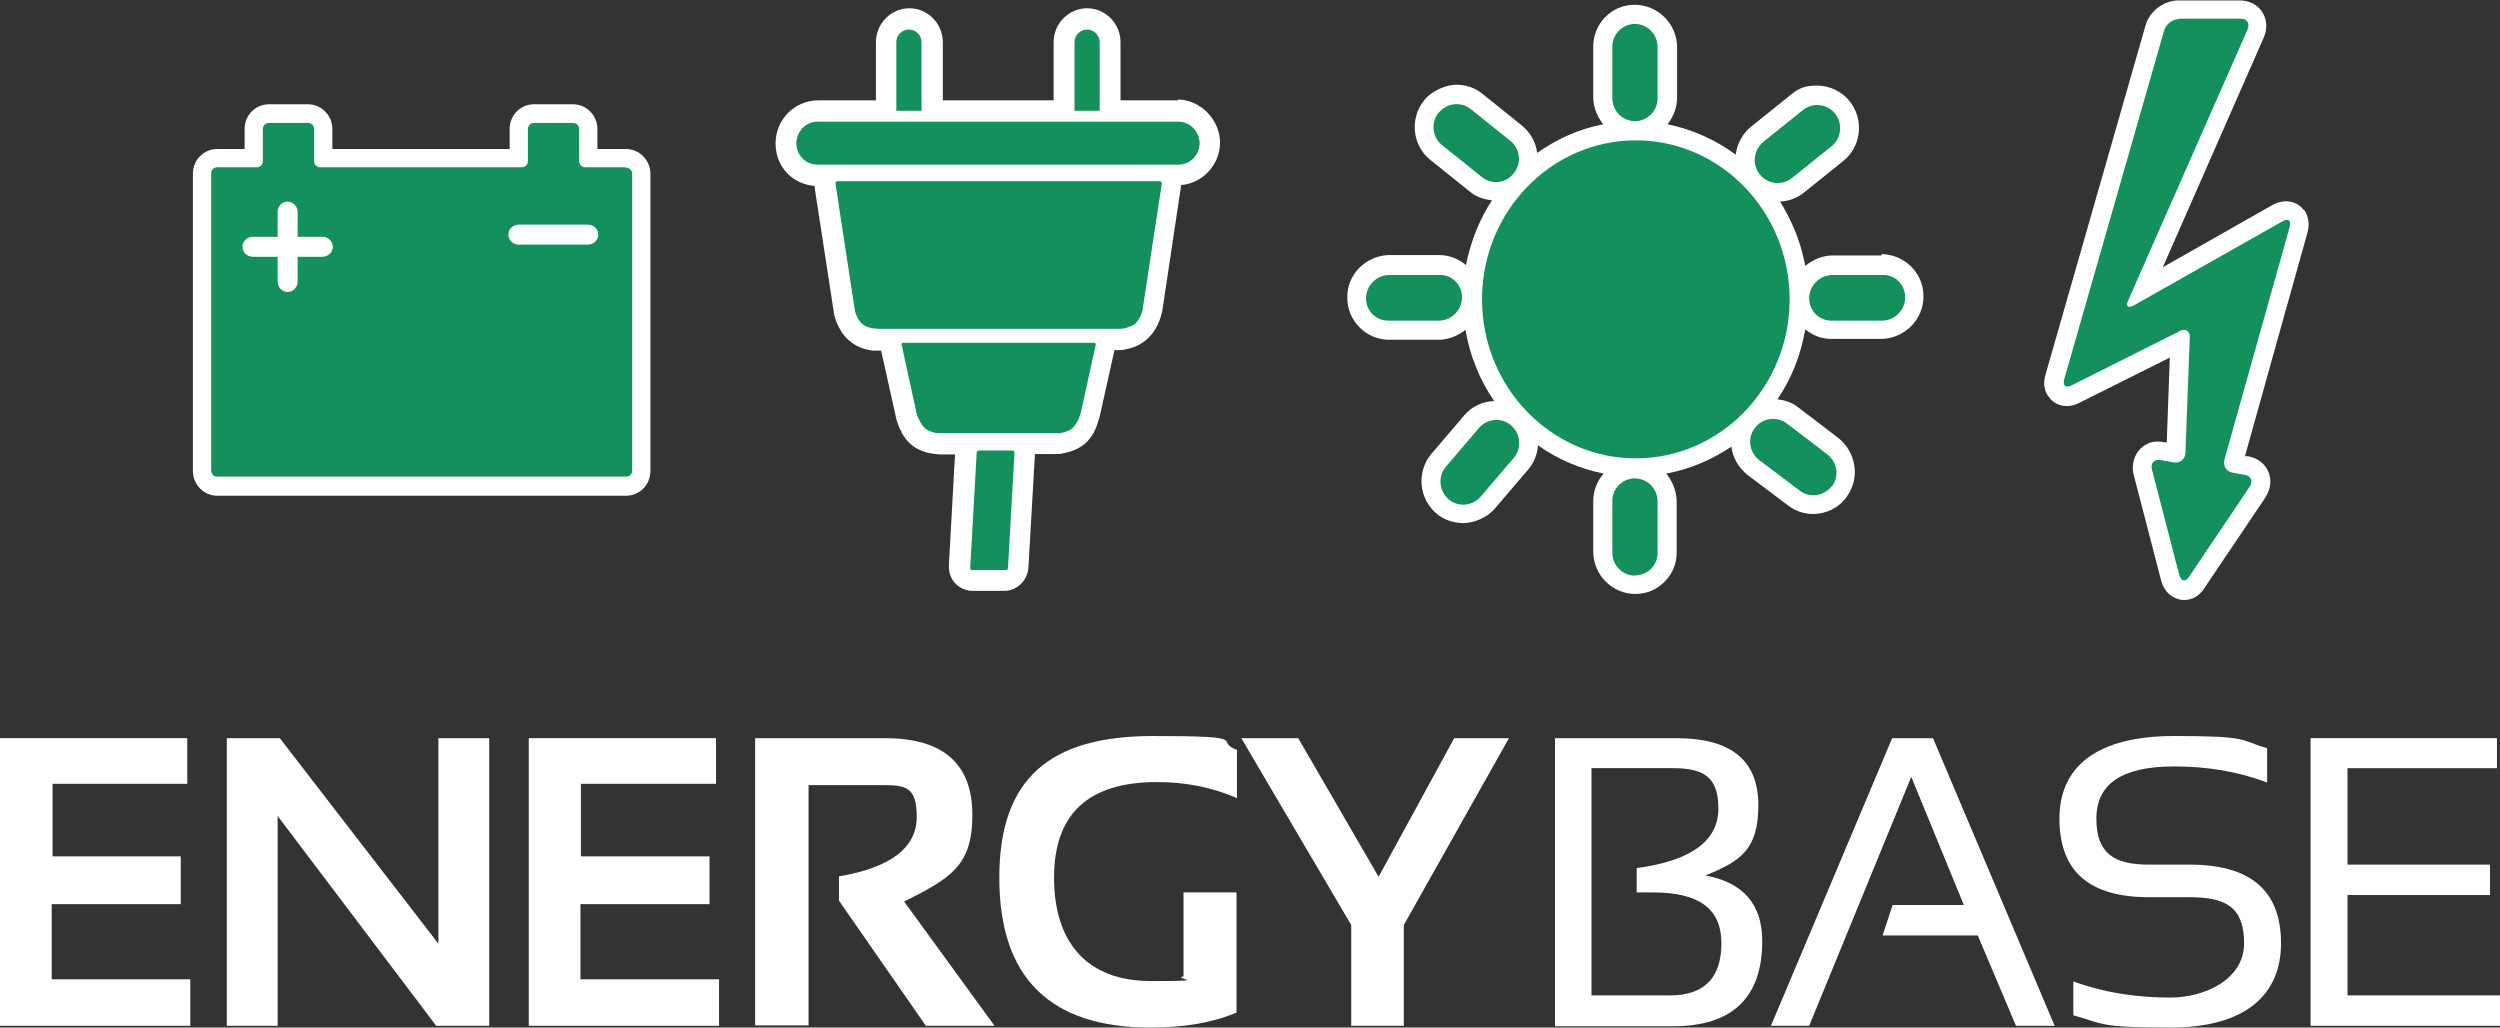 <?xml version="1.0" encoding="UTF-8"?>
<svg id="Layer_1" xmlns="http://www.w3.org/2000/svg" version="1.1" viewBox="0 0 575.4 236.5">
  <rect x="0" y="0" width="575.4" height="236.5" fill="#333333" stroke="none"/>
  <!-- Generator: Adobe Illustrator 29.2.0, SVG Export Plug-In . SVG Version: 2.1.0 Build 108)  -->
  <defs>
    <style>
      .st0 {
        fill-rule: evenodd;
      }

      .st0, .st1 {
        fill: #14905d;
      }

      .st2 {
        fill: #fff;
      }
    </style>
  </defs>
  <path class="st2" d="M271.2,23.1h-13.3v-13.4c0-4.3-3.5-7.8-7.7-7.8s-7.7,3.5-7.7,7.8v13.4h-25.5v-13.4c0-4.3-3.5-7.8-7.7-7.8s-7.7,3.5-7.7,7.8v13.4h-13.3c-5.4,0-9.8,4.4-9.8,9.9s4,9.4,9,9.8c0,.1,0,.2,0,.4l4.4,28.6c0,.4.2.9.3,1.4.8,2.5,2.6,6,7.1,7.2,0,0,0,0,0,0,.5.1,1,.2,1.5.3,0,0,.2,0,.3,0,.5,0,1.1,0,1.7,0l3.4,15.3c.1.6.4,1.5.7,2.2,0,.2.3.7.6,1.2v.3h.1c.5.9,1.2,1.9,2.2,2.7,1.8,1.5,4.1,1.9,4.7,2,.7.1,1.6.2,2.2.2h3.1l-1.4,25.4c-.1,1.6.4,3.1,1.4,4.2,1,1.1,2.5,1.8,4.1,1.8h7.2c2.9,0,5.4-2.3,5.6-5.4l1.5-26.1h4.4c.7,0,1.6,0,2.2-.2.7-.1,2.9-.6,4.7-2,1-.8,1.7-1.8,2.2-2.7h.1v-.2c.3-.6.5-1,.6-1.3.2-.6.5-1.5.7-2.2l3.4-15.3h.4c.6,0,1.5,0,2.2-.2,2.8-.5,7-2.4,8.4-8.8l4.3-28.6c0-.1,0-.2,0-.4,5-.4,9-4.7,9-9.8s-4.4-9.9-9.8-9.9"/>
  <path class="st1" d="M212.1,9.7c0-1.6-1.3-2.9-2.9-2.9s-2.9,1.3-2.9,2.9v15.8h5.8v-15.8Z"/>
  <path class="st1" d="M253.1,9.7c0-1.6-1.3-2.9-2.9-2.9s-2.9,1.3-2.9,2.9v15.8h5.8v-15.8Z"/>
  <path class="st1" d="M271.2,28h-83c-2.7,0-4.9,2.2-4.9,5s2.2,4.9,4.9,4.9h83c2.7,0,4.9-2.2,4.9-4.9s-2.2-5-4.9-5"/>
  <path class="st1" d="M207.8,78.9c-.2,0-.4.2-.3.4l3.5,16c0,.2.2.6.3.8,0,0,.7,1.7,1.6,2.5.9.8,2.8,1.1,2.8,1.1.2,0,.6,0,.9,0h26.5c.2,0,.6,0,.9,0,0,0,1.8-.3,2.8-1.1.9-.8,1.6-2.5,1.6-2.5,0-.2.2-.6.3-.8l3.5-16c0-.2-.1-.4-.3-.4h-43.9Z"/>
  <path class="st1" d="M231.5,131.2c.2,0,.5-.2.5-.4l1.5-26.7c0-.2-.2-.4-.4-.4h-7.8c-.2,0-.4.2-.5.4l-1.5,26.7c0,.2.2.4.4.4h7.8Z"/>
  <path class="st1" d="M266.7,41.7h-73.9c-.3,0-.6.3-.5.6l4.4,28.8c0,.3.2.9.3,1.2,0,0,.6,1.6,1.5,2.3.9.8,2.6,1,2.6,1,.3,0,.9.1,1.3.1h54.9c.3,0,.9,0,1.3-.1,0,0,1.6-.3,2.6-1,.9-.8,1.5-2.3,1.5-2.3.1-.3.3-.9.3-1.2l4.4-28.8c0-.3-.2-.6-.5-.6"/>
  <path class="st2" d="M433.1,58.8h-11.6c-2.2.1-4.3,1-6,2.4-1-5.4-3-10.3-5.8-14.8,2-.1,3.9-.8,5.4-2l9.1-7.3c2-1.6,3.3-3.9,3.6-6.5.3-2.6-.4-5.1-2-7.2-1.8-2.3-4.6-3.7-7.6-3.7s-4.3.7-6,2.1l-9.1,7.3c-2,1.6-3.3,3.9-3.6,6.5-4.6-3.4-9.9-5.8-15.7-7,1.4-1.8,2.2-3.9,2.2-6.2v-11.7c-.1-5.3-4.5-9.6-9.8-9.6-5.3,0-9.6,4.4-9.5,9.8v11.7c.1,2.3,1,4.4,2.3,6-5.6,1.1-10.7,3.4-15.2,6.6-.3-2.5-1.6-4.7-3.5-6.3l-9.1-7.3c-1.7-1.4-3.8-2.1-6-2.1s-5.7,1.3-7.5,3.7c-3.3,4.2-2.6,10.3,1.5,13.6l9.1,7.3c1.4,1.2,3.2,1.8,5.1,2-2.9,4.4-4.9,9.5-6,14.9-1.7-1.4-3.8-2.3-6.2-2.3h-11.6c-2.6.1-5,1.2-6.8,3-1.8,1.9-2.8,4.3-2.7,6.9,0,5.3,4.4,9.6,9.6,9.6h11.7c2.2-.1,4.3-1,5.9-2.3,1,6,3.3,11.6,6.6,16.4-2.6.1-5.1,1.2-6.8,3.2l-7.6,8.9c-1.7,2-2.5,4.5-2.3,7.1.2,2.6,1.4,4.9,3.3,6.6,1.7,1.5,4,2.3,6.3,2.3s5.5-1.2,7.3-3.4l7.6-8.9c1.4-1.6,2.1-3.5,2.3-5.6,4.5,3.2,9.6,5.4,15.1,6.5-1.5,1.7-2.4,3.9-2.4,6.4v11.7c.1,5.3,4.4,9.6,9.7,9.6h0c2.6,0,5-1,6.8-2.9,1.8-1.8,2.8-4.3,2.7-6.9v-11.7c-.1-2.4-1-4.5-2.4-6.2,5.5-1,10.5-3.2,15-6.2.3,2.5,1.6,4.8,3.7,6.5l9.3,7c1.7,1.3,3.7,2,5.8,2,3,0,5.9-1.4,7.7-3.9,1.5-2.1,2.2-4.6,1.8-7.2-.4-2.6-1.7-4.8-3.7-6.4l-9.3-7.1c-1.4-1.1-3-1.6-4.7-1.8,3.2-4.7,5.4-10.2,6.4-16.1,1.7,1.4,3.7,2.2,6,2.2h11.7c5.3-.2,9.6-4.6,9.5-9.9,0-5.3-4.4-9.6-9.7-9.6M376.4,27.9h0s0,0,0,0ZM319.7,73.9h0s0,0,0,0ZM376.4,132.5h0s0,0,0,0ZM421.6,73.9h0s0,0,0,0Z"/>
  <path class="st1" d="M336.5,68.4c0,2.9-2.3,5.3-5.2,5.4h-11.6c-2.9.1-5.3-2.2-5.3-5.1,0-2.9,2.3-5.3,5.2-5.4h11.6c2.9-.2,5.3,2.2,5.3,5.1"/>
  <path class="st1" d="M333.4,114.9c-2.2-1.9-2.5-5.3-.6-7.5l7.6-8.9c1.9-2.2,5.2-2.5,7.4-.6,2.2,1.9,2.5,5.3.6,7.5l-7.6,8.9c-1.9,2.2-5.2,2.5-7.4.6"/>
  <path class="st1" d="M376.4,132.5c-2.9,0-5.3-2.3-5.3-5.3v-11.7c-.1-3,2.2-5.3,5.1-5.4,2.9,0,5.3,2.3,5.3,5.3v11.7c.1,2.9-2.2,5.3-5.1,5.3"/>
  <path class="st1" d="M421.6,111.9c-1.8,2.3-5.1,2.8-7.4,1l-9.3-7c-2.3-1.8-2.8-5.1-1-7.4,1.7-2.3,5-2.8,7.4-1l9.3,7.1c2.3,1.8,2.8,5.1,1,7.4"/>
  <path class="st1" d="M438.5,68.4c0,2.9-2.3,5.3-5.2,5.4h-11.6c-2.9.1-5.3-2.2-5.3-5.1,0-2.9,2.3-5.3,5.2-5.4h11.6c2.9-.2,5.3,2.2,5.3,5.1"/>
  <path class="st1" d="M376.4,27.9c-2.9,0-5.3-2.3-5.3-5.3v-11.7c-.1-2.9,2.2-5.3,5.1-5.4,2.9,0,5.3,2.3,5.3,5.3v11.7c.1,2.9-2.2,5.3-5.1,5.4"/>
  <path class="st1" d="M331.1,26c1.8-2.3,5.1-2.7,7.4-.9l9.1,7.3c2.3,1.8,2.7,5.2.8,7.5-1.8,2.3-5.1,2.7-7.4.8l-9.1-7.3c-2.3-1.8-2.6-5.2-.8-7.5"/>
  <path class="st1" d="M411.9,68.9c0,20.2-15.9,36.6-35.4,36.6s-35.4-16.4-35.4-36.6,15.9-36.6,35.4-36.6,35.4,16.4,35.4,36.6"/>
  <path class="st1" d="M422.4,26.2c1.8,2.3,1.4,5.7-.9,7.5l-9.1,7.3c-2.3,1.8-5.6,1.4-7.4-.9-1.8-2.3-1.4-5.6.9-7.5l9.1-7.3c2.3-1.8,5.6-1.4,7.4.9"/>
  <path class="st2" d="M530.2,48.3c-1.6-2.1-4.5-2.6-7.2-1.1l-25.2,14.3,23.2-52.8c.9-2,.8-4.2-.3-5.9-1.1-1.7-3-2.7-5.2-2.7h-14.1c-3.4,0-6.7,2.5-7.6,5.8l-23,80.3c-.8,2.6.1,4.4.8,5.2,1.5,2.1,4.4,2.7,7,1.3l20.8-10.4-.7,19.5h-.6c-2.5-.6-4.6.3-6,2.1-1.1,1.5-1.5,3.5-1,5.4l6.3,24.3c.9,3.3,3.4,4.5,5.3,4.5s3.6-1,4.7-2.8l14-20.8c1.2-1.9,1.5-4,.7-5.9-.8-1.9-2.5-3.2-4.7-3.6h-.7c0-.1,14.4-51.5,14.4-51.5.7-2.6-.2-4.4-.8-5.2"/>
  <path class="st0" d="M501.5,4.4c-1.5,0-3,1.2-3.4,2.6l-23,80.3c-.4,1.4.3,2.1,1.7,1.4l24.9-12.5c1.3-.7,2.4,0,2.3,1.5l-1,26.5c0,1.5-1.3,2.5-2.8,2.2l-2.9-.5c-1.5-.3-2.4.7-2,2.2l6.3,24.3c.4,1.4,1.4,1.6,2.2.4l14-20.8c.8-1.2.3-2.5-1.1-2.7l-2.8-.5c-1.5-.2-2.3-1.6-1.9-3.1l15-53.5c.4-1.4-.3-2-1.6-1.3l-34.3,19.4c-1.3.7-1.9.2-1.3-1.1l27.5-62.4c.6-1.4-.1-2.5-1.6-2.5h-14.1Z"/>
  <path class="st2" d="M143.8,34.3h-6.3v-4.6c0-3.1-2.5-5.7-5.6-5.7h-9c-3.1,0-5.6,2.5-5.6,5.7v4.6h-40.8v-4.6c0-3.1-2.5-5.7-5.6-5.7h-9c-3.1,0-5.6,2.5-5.6,5.7v4.6h-6.3c-3.1,0-5.6,2.5-5.6,5.7v68.4c0,3.1,2.5,5.7,5.6,5.7h94.1c3.1,0,5.6-2.5,5.6-5.7V40c0-3.1-2.5-5.7-5.6-5.7"/>
  <path class="st1" d="M143.8,38.5h-9.1c-.8,0-1.4-.6-1.4-1.4v-7.4c0-.8-.6-1.4-1.4-1.4h-9c-.8,0-1.4.6-1.4,1.4v7.4c0,.8-.6,1.4-1.4,1.4h-46.4c-.8,0-1.4-.6-1.4-1.4v-7.4c0-.8-.6-1.4-1.4-1.4h-9c-.8,0-1.4.6-1.4,1.4v7.4c0,.8-.6,1.4-1.4,1.4h-9.1c-.8,0-1.4.6-1.4,1.4v68.4c0,.8.6,1.4,1.4,1.4h94.1c.8,0,1.4-.6,1.4-1.4V40c0-.8-.6-1.4-1.4-1.4M74.2,59.1h-5.7v5.7c0,1.3-1,2.4-2.3,2.4s-2.3-1.1-2.3-2.4v-5.7h-5.7c-1.3,0-2.4-1-2.4-2.3s1.1-2.3,2.4-2.3h5.7v-5.7c0-1.3,1-2.4,2.3-2.4s2.3,1.1,2.3,2.4v5.7h5.7c1.3,0,2.4,1,2.4,2.3s-1.1,2.3-2.4,2.3M135.3,56.3h-15.9c-1.3,0-2.4-1-2.4-2.3s1.1-2.3,2.4-2.3h15.9c1.3,0,2.4,1,2.4,2.3s-1.1,2.3-2.4,2.3"/>
  <polygon class="st2" points="43.1 169.9 43.1 180.4 12.1 180.4 12.1 197.1 41.6 197.1 41.6 208.1 11.9 208.1 11.9 225.4 43.8 225.4 43.8 236.1 0 236.1 0 169.9 43.1 169.9"/>
  <polygon class="st2" points="52.2 236.1 52.2 169.9 64.4 169.9 100.9 217.2 100.9 169.9 112.6 169.9 112.6 236.1 100.4 236.1 63.9 187.8 63.9 236.1 52.2 236.1"/>
  <polygon class="st2" points="164.8 169.9 164.8 180.4 133.7 180.4 133.7 197.1 163.3 197.1 163.3 208.1 133.6 208.1 133.6 225.4 165.5 225.4 165.5 236.1 121.7 236.1 121.7 169.9 164.8 169.9"/>
  <path class="st2" d="M173.8,236v-66.1h29.9c13.4,0,20.1,5.9,20.1,17.7s-5.2,14.6-15.7,19.9l20.8,28.6h-15.8l-20-28.8v-5.6c11.9-2,17.9-6.6,17.9-13.7s-2.7-7.3-8.2-7.3h-16.7v55.3h-12.4Z"/>
  <path class="st2" d="M284.7,233c-5.3,2.3-11.9,3.5-19.9,3.5-23.2,0-34.8-11.5-34.8-34.5s11.8-32.6,35.4-32.6,13.6,1.1,19.3,3.2v11.1c-5.7-2.5-11.8-3.7-18.4-3.7-15.8,0-23.7,7.3-23.7,22s7.4,23.8,22.3,23.8,4.7-.4,7.5-1.1v-19.3h12.2v27.5Z"/>
  <polygon class="st2" points="285.7 169.9 298.8 169.9 317.3 201.8 334.7 169.9 347.3 169.9 323.1 212.9 323.1 236.1 311 236.1 311 212.9 285.7 169.9"/>
  <path class="st2" d="M357.9,236.1v-66.2h28c12.5,0,18.8,5.1,18.8,15.4s-4.1,12.9-12.2,16.2c8.7,1.6,13.1,6.6,13.1,15.1,0,13-6.9,19.6-20.5,19.6h-27.1ZM384.4,229.1c7.8,0,11.8-4,11.8-12s-5.2-11.7-15.8-11.7h-3.7v-5.6c12.6-1.7,18.8-6.3,18.8-13.7s-3.5-9.3-10.5-9.3h-18.7v52.3h18.1Z"/>
  <polygon class="st2" points="407.6 236.1 435.5 169.9 444.9 169.9 472.9 236.1 464 236.1 455.2 215.3 433.3 215.3 435.6 208.3 452 208.3 439.9 178.8 416.4 236.1 407.6 236.1"/>
  <path class="st2" d="M477.2,233.8v-7.9c6.9,2.5,14.3,3.7,22.3,3.7s17-4.2,17-12.5-4.2-10.6-12.5-10.6h-9.4c-13.8,0-20.6-6-20.6-18.1s8.8-19,26.4-19,14.8.9,21.4,2.8v7.9c-6.6-2.5-13.7-3.7-21.4-3.7-12,0-17.9,4-17.9,12s4,10.6,12.1,10.6h9.4c14,0,21,6,21,18.1s-8.5,19.4-25.4,19.4-15.4-.9-22.3-2.8"/>
  <polygon class="st2" points="574.7 169.9 574.7 176.8 540.3 176.8 540.3 199 573.1 199 573.1 206 540.3 206 540.3 229.1 575.4 229.1 575.4 236.1 531.8 236.1 531.8 169.9 574.7 169.9"/>
</svg>